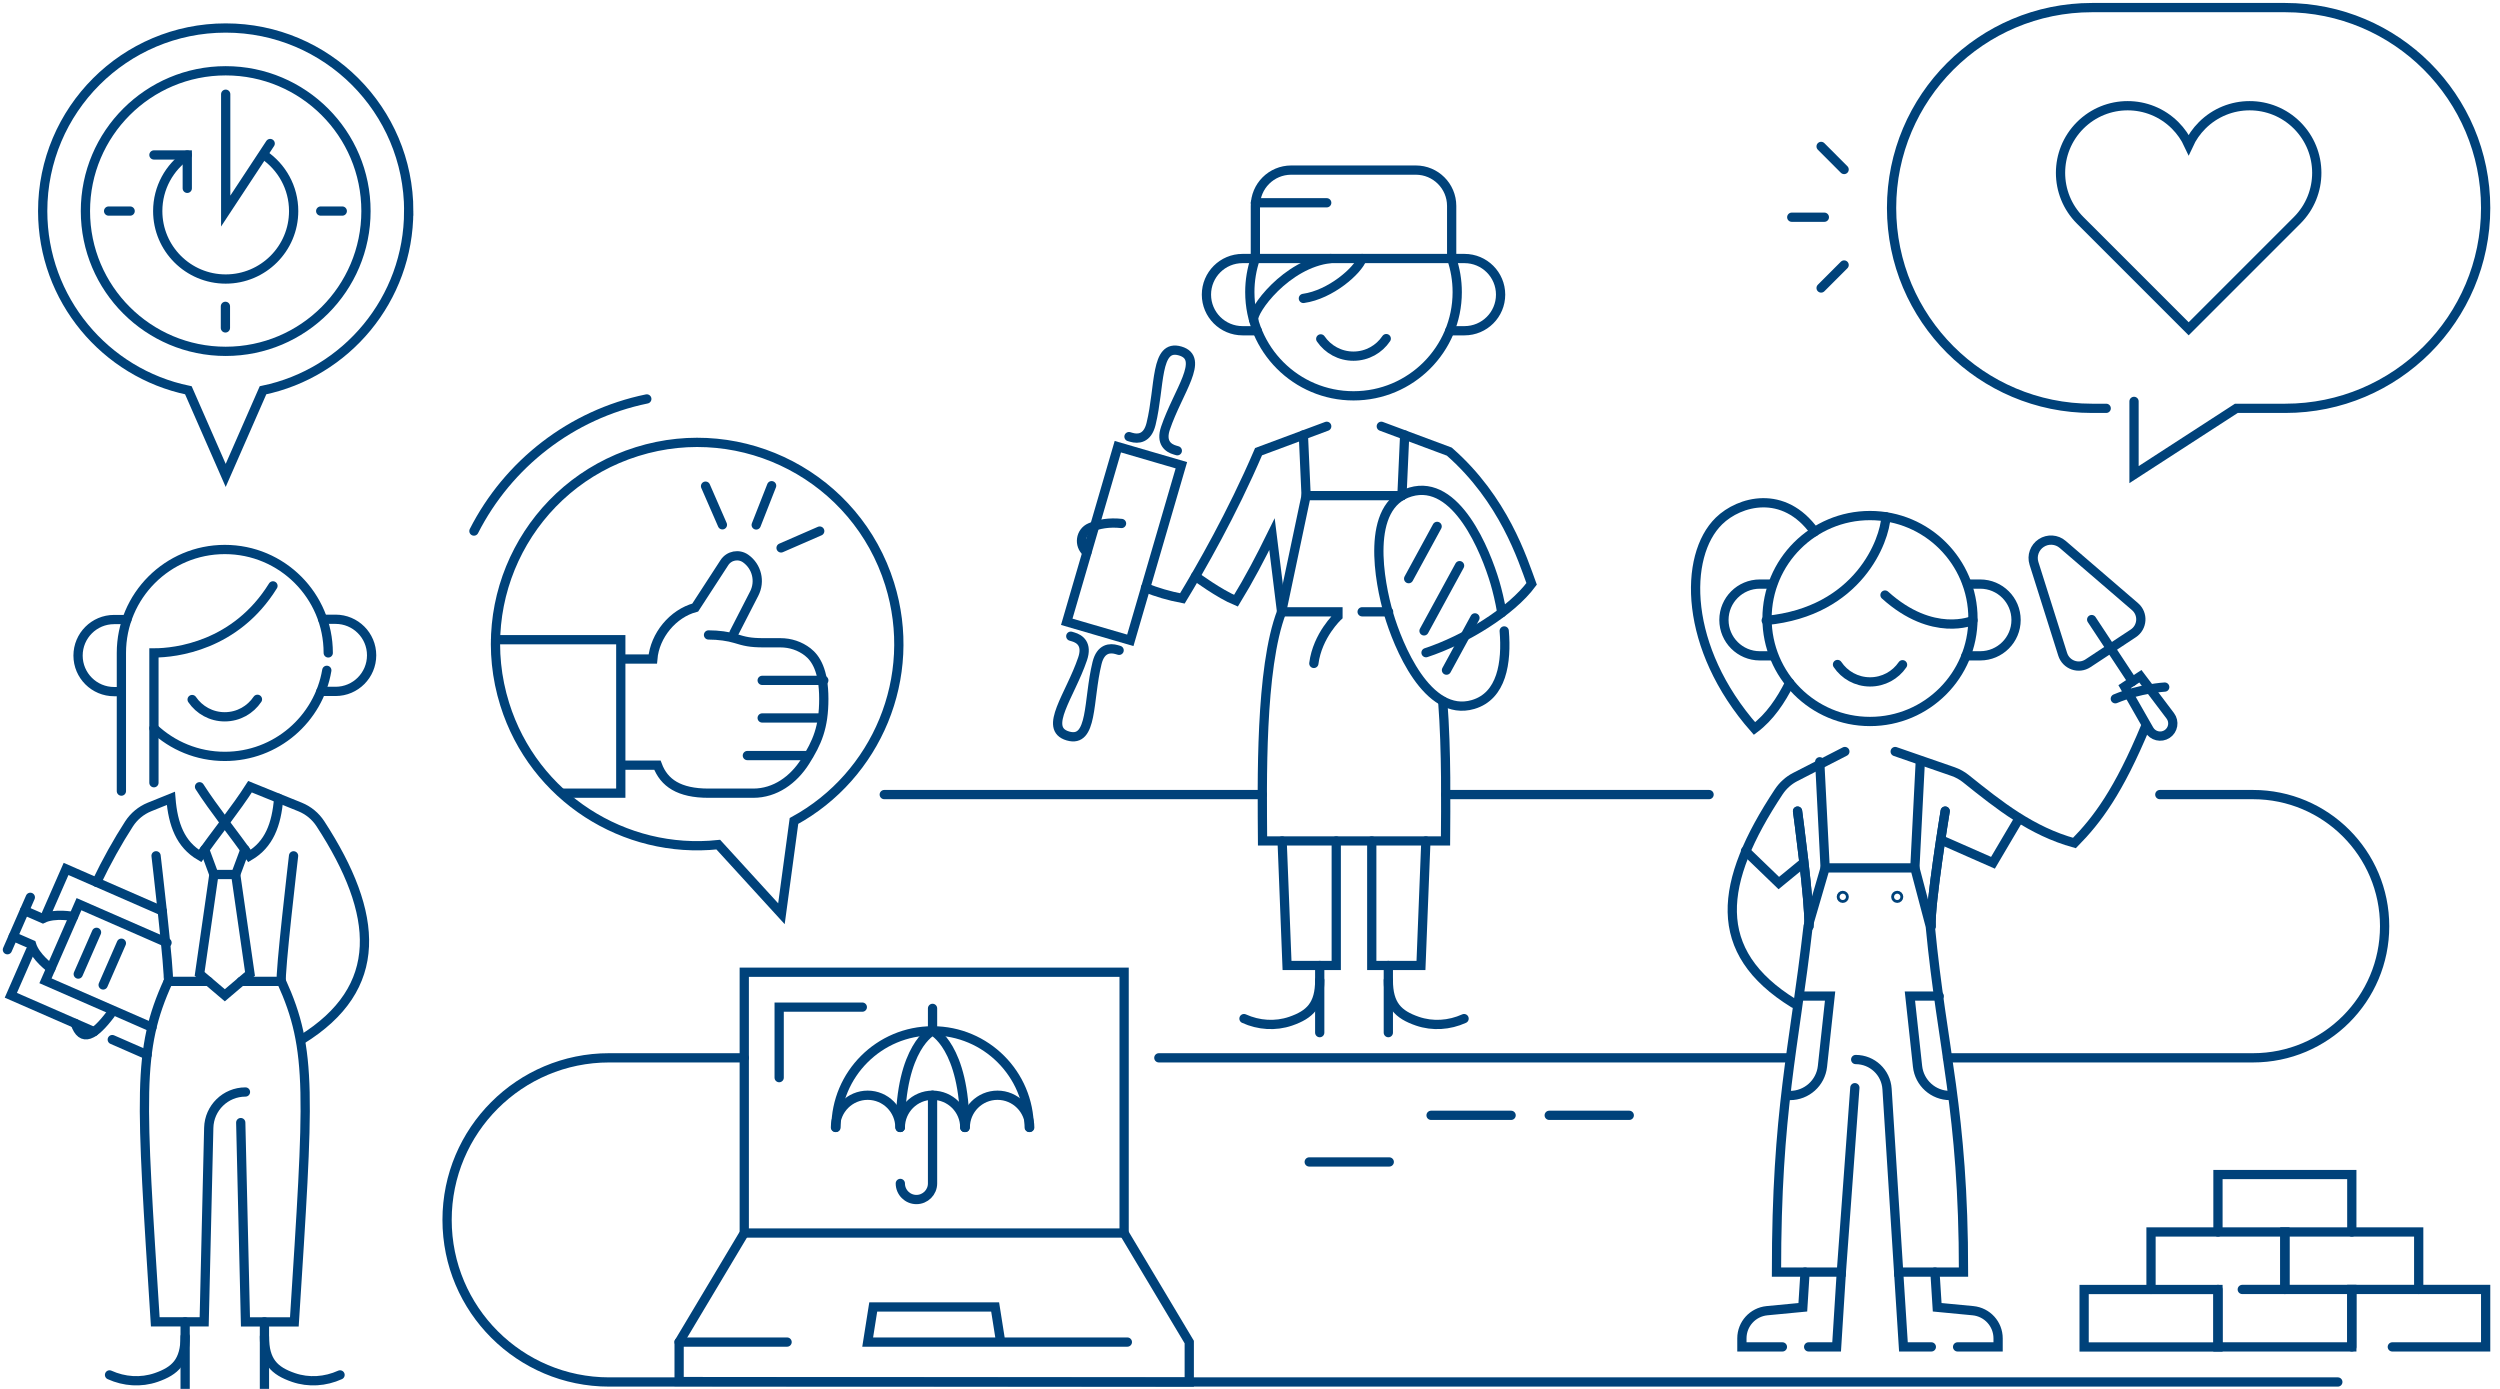 <svg width="540" height="300" viewBox="0 0 540 300" fill="none" xmlns="http://www.w3.org/2000/svg">
<g clip-path="url(#clip0_3979_55357)">
<path d="M56.95 33.41C60.86 36.05 63.43 40.52 63.43 45.59C63.43 53.7 56.86 60.27 48.75 60.27C40.64 60.27 34.07 53.7 34.07 45.59C34.07 40.56 36.6 36.12 40.45 33.48" stroke="#00427A" stroke-width="2" stroke-miterlimit="10" stroke-linecap="round"/>
<path d="M40.45 40.68V33.47H33.25" stroke="#00427A" stroke-width="2" stroke-miterlimit="10" stroke-linecap="round"/>
<path d="M324.39 132.33C323.97 129.8 323.4 127.51 322.91 125.84C320.92 119.09 314.6 103.35 304.68 106.27C294.76 109.19 297.97 125.85 299.95 132.6C301.94 139.35 308.26 155.09 318.19 152.17C324.42 150.34 325.48 143.09 324.91 136.28" stroke="#00427A" stroke-width="2" stroke-miterlimit="10" stroke-linecap="round"/>
<path d="M307.59 136.271L315.27 122.181" stroke="#00427A" stroke-width="2" stroke-miterlimit="10" stroke-linecap="round"/>
<path d="M304.27 124.99L310.42 113.7" stroke="#00427A" stroke-width="2" stroke-miterlimit="10" stroke-linecap="round"/>
<path d="M312.44 144.75L318.59 133.46" stroke="#00427A" stroke-width="2" stroke-miterlimit="10" stroke-linecap="round"/>
<path d="M271.16 43.8H286.57" stroke="#00427A" stroke-width="2" stroke-miterlimit="10" stroke-linecap="round"/>
<path d="M313.56 55.84C314.34 58.12 314.76 60.56 314.76 63.1C314.76 75.47 304.73 85.5 292.36 85.5C279.99 85.5 269.96 75.47 269.96 63.1C269.96 60.56 270.38 58.12 271.16 55.84" stroke="#00427A" stroke-width="2" stroke-miterlimit="10" stroke-linecap="round"/>
<path d="M271.57 71.44H268.39C264.08 71.44 260.59 67.95 260.59 63.64C260.59 59.33 264.08 55.84 268.39 55.84H271.17" stroke="#00427A" stroke-width="2" stroke-miterlimit="10" stroke-linecap="round"/>
<path d="M313.15 71.44H316.33C320.64 71.44 324.13 67.95 324.13 63.64C324.13 59.33 320.64 55.84 316.33 55.84H313.55" stroke="#00427A" stroke-width="2" stroke-miterlimit="10" stroke-linecap="round"/>
<path d="M299.43 73.14C297.91 75.42 295.31 76.92 292.37 76.93C289.43 76.94 286.82 75.46 285.28 73.2" stroke="#00427A" stroke-width="2" stroke-miterlimit="10" stroke-linecap="round"/>
<path d="M298.36 92.08L313.05 97.55C324.84 107.87 328.89 120.83 330.83 126.12C326.4 132.12 316.36 138.24 308.02 140.98" stroke="#00427A" stroke-width="2" stroke-miterlimit="10" stroke-linecap="round"/>
<path d="M234.77 119.3C234.77 119.3 234.75 119.28 234.73 119.27C232.94 117.77 233.35 114.85 235.5 113.95C237.29 113.21 239.55 112.77 242.25 113.07" stroke="#00427A" stroke-width="2" stroke-miterlimit="10" stroke-linecap="round"/>
<path d="M286.57 92.08L271.85 97.56C266.07 111.06 259.34 122.73 255.39 129.26C252.49 128.71 249.84 127.91 247.43 126.95" stroke="#00427A" stroke-width="2" stroke-miterlimit="10" stroke-linecap="round"/>
<path d="M282.12 107.06L281.53 93.96" stroke="#00427A" stroke-width="2" stroke-miterlimit="10" stroke-linecap="round"/>
<path d="M302.82 107.06L303.41 93.96" stroke="#00427A" stroke-width="2" stroke-miterlimit="10" stroke-linecap="round"/>
<path d="M271.16 55.84V44.48C271.16 40.21 274.62 36.74 278.9 36.74H305.82C310.09 36.74 313.56 40.2 313.56 44.48V55.84H271.17H271.16Z" stroke="#00427A" stroke-width="2" stroke-miterlimit="10" stroke-linecap="round"/>
<path d="M294.22 132.15H299.94" stroke="#00427A" stroke-width="2" stroke-miterlimit="10" stroke-linecap="round"/>
<path d="M276.82 132.15H289V133.12C289 133.12 284.57 137.22 283.79 143.3" stroke="#00427A" stroke-width="2" stroke-miterlimit="10" stroke-linecap="round"/>
<path d="M302.82 107.061H282.12L276.83 132.151C272.13 144.421 272.64 169.311 272.71 181.641H312.23C312.27 174.271 312.47 162.431 311.63 151.461" stroke="#00427A" stroke-width="2" stroke-miterlimit="10" stroke-linecap="round"/>
<path d="M296.3 181.65V208.54H306.93L307.99 181.65" stroke="#00427A" stroke-width="2" stroke-miterlimit="10" stroke-linecap="round"/>
<path d="M276.94 181.65L278 208.54H288.63V181.65" stroke="#00427A" stroke-width="2" stroke-miterlimit="10" stroke-linecap="round"/>
<path d="M285.06 223.05V208.54" stroke="#00427A" stroke-width="2" stroke-miterlimit="10" stroke-linecap="round"/>
<path d="M285.06 211.74C285.06 217.07 282.95 219.14 278.78 220.58C275.49 221.71 271.87 221.46 268.7 220.02" stroke="#00427A" stroke-width="2" stroke-miterlimit="10" stroke-linecap="round"/>
<path d="M299.88 223.05V208.54" stroke="#00427A" stroke-width="2" stroke-miterlimit="10" stroke-linecap="round"/>
<path d="M299.88 211.74C299.88 217.07 301.99 219.14 306.16 220.58C309.45 221.71 313.07 221.46 316.24 220.02" stroke="#00427A" stroke-width="2" stroke-miterlimit="10" stroke-linecap="round"/>
<path d="M255.179 100.488L241.451 96.484L230.419 134.308L244.147 138.312L255.179 100.488Z" stroke="#00427A" stroke-width="2" stroke-miterlimit="10" stroke-linecap="round"/>
<path d="M243.86 94.31L244.37 94.46C245.81 94.88 247.84 94.79 248.63 91.56C250.62 83.44 249.47 74.22 254.92 75.81C260.36 77.4 254.43 84.55 251.75 92.47C250.68 95.62 252.34 96.79 253.79 97.21L254.3 97.36" stroke="#00427A" stroke-width="2" stroke-miterlimit="10" stroke-linecap="round"/>
<path d="M241.73 140.47L241.22 140.32C239.78 139.9 237.75 139.99 236.96 143.22C234.97 151.34 236.12 160.56 230.67 158.97C225.23 157.38 231.16 150.23 233.84 142.31C234.91 139.16 233.25 137.99 231.8 137.57L231.29 137.42" stroke="#00427A" stroke-width="2" stroke-miterlimit="10" stroke-linecap="round"/>
<path d="M258.22 124.48C258.22 124.48 263.37 128.28 266.97 129.76C269.84 125.07 272.25 120.47 274.75 115.38L276.82 132.15" stroke="#00427A" stroke-width="2" stroke-miterlimit="10" stroke-linecap="round"/>
<path d="M270.79 69.14C270.34 67.2 277.85 56.88 287.42 55.84" stroke="#00427A" stroke-width="2" stroke-miterlimit="10" stroke-linecap="round"/>
<path d="M281.53 64.46C287.43 63.64 293.31 58.43 294.22 55.84" stroke="#00427A" stroke-width="2" stroke-miterlimit="10" stroke-linecap="round"/>
<path d="M32.82 221.901L9.82 211.851L17.06 195.301L36.08 203.621" stroke="#00427A" stroke-width="2" stroke-miterlimit="10" stroke-linecap="round"/>
<path d="M20.32 222.84L2.34 214.98L6.58 205.29" stroke="#00427A" stroke-width="2" stroke-miterlimit="10" stroke-linecap="round"/>
<path d="M31.77 227.841L24.25 224.551" stroke="#00427A" stroke-width="2" stroke-miterlimit="10" stroke-linecap="round"/>
<path d="M10.03 197.37L14.27 187.69L35.05 196.77" stroke="#00427A" stroke-width="2" stroke-miterlimit="10" stroke-linecap="round"/>
<path d="M6.55 193.82L1.6 205.14" stroke="#00427A" stroke-width="2" stroke-miterlimit="10" stroke-linecap="round"/>
<path d="M10.99 209.17C10.99 209.17 7.62 206.76 6.81 204.01L2.85 202.28" stroke="#00427A" stroke-width="2" stroke-miterlimit="10" stroke-linecap="round"/>
<path d="M5.3 196.681L9.26 198.411C11.83 197.141 15.88 197.971 15.88 197.971" stroke="#00427A" stroke-width="2" stroke-miterlimit="10" stroke-linecap="round"/>
<path d="M16.9 210.401L20.85 201.381" stroke="#00427A" stroke-width="2" stroke-miterlimit="10" stroke-linecap="round"/>
<path d="M22.28 212.75L26.22 203.73" stroke="#00427A" stroke-width="2" stroke-miterlimit="10" stroke-linecap="round"/>
<path d="M26.21 149.39H24.65C20.35 149.39 16.86 145.91 16.86 141.61C16.86 137.31 20.34 133.82 24.64 133.82H27.41" stroke="#00427A" stroke-width="2" stroke-miterlimit="10" stroke-linecap="round"/>
<path d="M69.31 149.341H72.49C76.79 149.341 80.27 145.841 80.27 141.541C80.27 137.241 76.78 133.761 72.48 133.761H69.71" stroke="#00427A" stroke-width="2" stroke-miterlimit="10" stroke-linecap="round"/>
<path d="M39.99 300.001V285.521" stroke="#00427A" stroke-width="2" stroke-miterlimit="10" stroke-linecap="round"/>
<path d="M39.99 288.721C39.99 294.041 37.89 296.101 33.72 297.541C30.44 298.671 26.83 298.421 23.66 296.981" stroke="#00427A" stroke-width="2" stroke-miterlimit="10" stroke-linecap="round"/>
<path d="M57.12 300.001V285.521" stroke="#00427A" stroke-width="2" stroke-miterlimit="10" stroke-linecap="round"/>
<path d="M57.12 288.721C57.12 294.041 59.22 296.101 63.39 297.541C66.67 298.671 70.28 298.421 73.45 296.981" stroke="#00427A" stroke-width="2" stroke-miterlimit="10" stroke-linecap="round"/>
<path d="M53.02 235.871C48.71 235.871 45.19 239.311 45.09 243.611L44.1 285.521H33.54C30.42 236.561 29.57 226.801 36.33 211.981C36.77 211.011 33.71 184.851 33.71 184.851" stroke="#00427A" stroke-width="2" stroke-miterlimit="10" stroke-linecap="round"/>
<path d="M63.41 184.86C63.41 184.86 60.35 211.02 60.79 211.99C67.55 226.81 66.7 236.56 63.58 285.53H53.02L52 242.48" stroke="#00427A" stroke-width="2" stroke-miterlimit="10" stroke-linecap="round"/>
<path d="M52.09 211.98H60.78" stroke="#00427A" stroke-width="2" stroke-miterlimit="10" stroke-linecap="round"/>
<path d="M36.33 211.98H45.02" stroke="#00427A" stroke-width="2" stroke-miterlimit="10" stroke-linecap="round"/>
<path d="M55.61 151.051C54.09 153.321 51.51 154.821 48.57 154.831C45.63 154.841 43.04 153.361 41.5 151.101" stroke="#00427A" stroke-width="2" stroke-miterlimit="10" stroke-linecap="round"/>
<path d="M70.9 141.03C70.9 128.69 60.9 118.69 48.56 118.69C36.22 118.69 26.22 128.69 26.22 141.03V170.88" stroke="#00427A" stroke-width="2" stroke-miterlimit="10" stroke-linecap="round"/>
<path d="M33.25 157.31C37.25 161.07 42.63 163.38 48.56 163.38C59.62 163.38 68.81 155.34 70.59 144.79" stroke="#00427A" stroke-width="2" stroke-miterlimit="10" stroke-linecap="round"/>
<path d="M44.21 183.501L46.2 188.891L43.12 210.361L48.56 214.981L54 210.361L50.91 188.891L52.91 183.501" stroke="#00427A" stroke-width="2" stroke-miterlimit="10" stroke-linecap="round"/>
<path d="M50.91 188.891H46.2" stroke="#00427A" stroke-width="2" stroke-miterlimit="10" stroke-linecap="round"/>
<path d="M43.1 169.94C45.96 174.45 51 180.79 53.89 184.88C58.1 182.4 59.73 178.15 60.19 172.45" stroke="#00427A" stroke-width="2" stroke-miterlimit="10" stroke-linecap="round"/>
<path d="M20.86 190.571C23 186.091 25.44 181.721 27.88 177.951C28.94 176.321 30.48 175.041 32.28 174.311L36.91 172.441C37.37 178.141 39 182.401 43.21 184.871C46.11 180.781 51.14 174.441 54 169.931L64.82 174.311C66.62 175.041 68.16 176.311 69.22 177.951C81.92 197.491 83.2 213.431 65.07 224.601" stroke="#00427A" stroke-width="2" stroke-miterlimit="10" stroke-linecap="round"/>
<path d="M33.25 169.071V141.031C37.94 141.031 50.91 139.541 58.96 126.551" stroke="#00427A" stroke-width="2" stroke-miterlimit="10" stroke-linecap="round"/>
<path d="M23.86 219.101C20.33 223.771 17.67 225.241 16.25 221.061" stroke="#00427A" stroke-width="2" stroke-miterlimit="10" stroke-linecap="round"/>
<path d="M391.95 114.86C385.27 105.54 375.66 108.26 371.3 112.53C363.58 120.07 363.65 139.96 378.97 157.36C382.27 154.89 384.67 151.3 386.57 147.51" stroke="#00427A" stroke-width="2" stroke-miterlimit="10" stroke-linecap="round"/>
<path d="M407.36 111.63C407.13 116.64 401.53 132.1 381.5 134.02" stroke="#00427A" stroke-width="2" stroke-miterlimit="10" stroke-linecap="round"/>
<path d="M407.16 128.53C417.51 137.87 426.16 134.01 426.16 134.01" stroke="#00427A" stroke-width="2" stroke-miterlimit="10" stroke-linecap="round"/>
<path d="M424.63 141.66H427.72C432 141.66 435.47 138.19 435.47 133.91C435.47 129.63 432 126.16 427.72 126.16H424.96" stroke="#00427A" stroke-width="2" stroke-miterlimit="10" stroke-linecap="round"/>
<path d="M382.88 141.66H380.12C375.84 141.66 372.37 138.19 372.37 133.91C372.37 129.63 375.84 126.16 380.12 126.16H382.88" stroke="#00427A" stroke-width="2" stroke-miterlimit="10" stroke-linecap="round"/>
<path d="M398.49 162.33L387.76 167.84C386.31 168.58 385.09 169.7 384.19 171.06C371.27 190.61 369.3 205.53 387.47 216.73" stroke="#00427A" stroke-width="2" stroke-miterlimit="10" stroke-linecap="round"/>
<path d="M396.9 143.53C398.41 145.79 400.98 147.28 403.91 147.29C406.84 147.3 409.42 145.83 410.95 143.58" stroke="#00427A" stroke-width="2" stroke-miterlimit="10" stroke-linecap="round"/>
<path d="M390.73 200.09C390.98 195.27 388.27 175.2 388.27 175.2" stroke="#00427A" stroke-width="2" stroke-miterlimit="10" stroke-linecap="round"/>
<path d="M420.16 175.2C420.16 175.2 416.86 195.27 417.12 200.09" stroke="#00427A" stroke-width="2" stroke-miterlimit="10" stroke-linecap="round"/>
<path d="M400.65 234.94L397.73 274.77H383.72C383.72 239.68 387.49 226.87 390.55 200.08L394.23 187.47H413.61L416.94 200.08C419.5 226.86 424.12 239.67 424.12 274.77H410.11L407.6 235.21C407.37 231.64 404.41 228.86 400.83 228.86" stroke="#00427A" stroke-width="2" stroke-miterlimit="10" stroke-linecap="round"/>
<path d="M413.61 187.48L414.78 164.54" stroke="#00427A" stroke-width="2" stroke-miterlimit="10" stroke-linecap="round"/>
<path d="M394.23 187.48L393.06 164.54" stroke="#00427A" stroke-width="2" stroke-miterlimit="10" stroke-linecap="round"/>
<path d="M398.039 194.03C398.211 194.03 398.349 193.891 398.349 193.72C398.349 193.549 398.211 193.41 398.039 193.41C397.868 193.41 397.729 193.549 397.729 193.72C397.729 193.891 397.868 194.03 398.039 194.03Z" stroke="#00427A" stroke-width="2" stroke-miterlimit="10" stroke-linecap="round"/>
<path d="M409.8 194.03C409.971 194.03 410.11 193.891 410.11 193.72C410.11 193.549 409.971 193.41 409.8 193.41C409.629 193.41 409.49 193.549 409.49 193.72C409.49 193.891 409.629 194.03 409.8 194.03Z" stroke="#00427A" stroke-width="2" stroke-miterlimit="10" stroke-linecap="round"/>
<path d="M421.2 236.63C417.6 236.63 414.58 233.92 414.19 230.34L412.54 215.15H418.87" stroke="#00427A" stroke-width="2" stroke-miterlimit="10" stroke-linecap="round"/>
<path d="M386.64 236.63C390.24 236.63 393.26 233.92 393.65 230.34L395.3 215.15H388.97" stroke="#00427A" stroke-width="2" stroke-miterlimit="10" stroke-linecap="round"/>
<path d="M377.03 183.8L384.22 190.74L389.39 186.5" stroke="#00427A" stroke-width="2" stroke-miterlimit="10" stroke-linecap="round"/>
<path d="M410.11 274.78L411.14 290.93H417.17" stroke="#00427A" stroke-width="2" stroke-miterlimit="10" stroke-linecap="round"/>
<path d="M422.84 290.931H431.59V289.081C431.59 285.991 429.24 283.411 426.17 283.111L418.43 282.371L417.95 274.771" stroke="#00427A" stroke-width="2" stroke-miterlimit="10" stroke-linecap="round"/>
<path d="M397.73 274.78L396.71 290.93H390.67" stroke="#00427A" stroke-width="2" stroke-miterlimit="10" stroke-linecap="round"/>
<path d="M385 290.931H376.25V289.081C376.25 285.991 378.6 283.411 381.67 283.111L389.41 282.371L389.89 274.771" stroke="#00427A" stroke-width="2" stroke-miterlimit="10" stroke-linecap="round"/>
<path d="M463.51 156.761C457.59 171.031 452.96 177.131 448.08 182.091C438.78 179.511 431.89 174.011 424.64 168.201C423.81 167.531 422.86 167.011 421.86 166.661L409.36 162.331" stroke="#00427A" stroke-width="2" stroke-miterlimit="10" stroke-linecap="round"/>
<path d="M390.73 200.091C390.98 195.271 388.27 175.201 388.27 175.201" stroke="#00427A" stroke-width="2" stroke-miterlimit="10" stroke-linecap="round"/>
<path d="M420.16 175.201C420.16 175.201 416.86 195.271 417.12 200.091" stroke="#00427A" stroke-width="2" stroke-miterlimit="10" stroke-linecap="round"/>
<path d="M435.73 177.46L430.48 186.36L419.61 181.57" stroke="#00427A" stroke-width="2" stroke-miterlimit="10" stroke-linecap="round"/>
<path d="M403.92 155.84C416.203 155.84 426.16 145.883 426.16 133.6C426.16 121.318 416.203 111.36 403.92 111.36C391.637 111.36 381.68 121.318 381.68 133.6C381.68 145.883 391.637 155.84 403.92 155.84Z" stroke="#00427A" stroke-width="2" stroke-miterlimit="10" stroke-linecap="round"/>
<path d="M455.9 140.04L451 143.27C448.99 144.6 446.27 143.63 445.54 141.33L439.34 121.69C438.82 120.04 439.46 118.25 440.9 117.3C442.34 116.35 444.24 116.47 445.55 117.6L461.16 131.03C462.99 132.6 462.8 135.48 460.79 136.81L455.89 140.04H455.9Z" stroke="#00427A" stroke-width="2" stroke-miterlimit="10" stroke-linecap="round"/>
<path d="M451.8 133.83L460.61 147.19" stroke="#00427A" stroke-width="2" stroke-miterlimit="10" stroke-linecap="round"/>
<path d="M458.91 148.32L464.22 157.62C465 158.99 466.78 159.42 468.1 158.55C469.42 157.68 469.73 155.88 468.78 154.62L462.32 146.07L458.91 148.32Z" stroke="#00427A" stroke-width="2" stroke-miterlimit="10" stroke-linecap="round"/>
<path d="M467.58 148.41C467.58 148.41 462.24 148.7 456.91 150.93" stroke="#00427A" stroke-width="2" stroke-miterlimit="10" stroke-linecap="round"/>
<path d="M479.08 278.521V290.931H507.99V278.521H484.33" stroke="#00427A" stroke-width="2" stroke-miterlimit="10" stroke-linecap="round"/>
<path d="M450.17 290.94H479.08V278.53H450.17V290.94Z" stroke="#00427A" stroke-width="2" stroke-miterlimit="10" stroke-linecap="round"/>
<path d="M493.53 278.52V266.11H464.62V278.52" stroke="#00427A" stroke-width="2" stroke-miterlimit="10" stroke-linecap="round"/>
<path d="M507.99 266.11V253.7H479.08V266.11" stroke="#00427A" stroke-width="2" stroke-miterlimit="10" stroke-linecap="round"/>
<path d="M522.44 278.52V266.11H493.53V278.52" stroke="#00427A" stroke-width="2" stroke-miterlimit="10" stroke-linecap="round"/>
<path d="M516.74 290.931H536.9V278.521H507.99V290.931" stroke="#00427A" stroke-width="2" stroke-miterlimit="10" stroke-linecap="round"/>
<path d="M449.32 47.59L472.75 71.02L496.18 47.59C501.84 41.93 501.84 32.74 496.18 27.08C490.52 21.42 481.33 21.42 475.67 27.08C474.42 28.33 473.45 29.74 472.75 31.26C472.05 29.75 471.08 28.33 469.83 27.08C464.17 21.42 454.98 21.42 449.32 27.08C443.66 32.74 443.66 41.93 449.32 47.59" stroke="#00427A" stroke-width="2" stroke-miterlimit="10" stroke-linecap="round"/>
<path d="M460.95 86.7V102.52L483.05 88.2H493.62C517.52 88.2 536.9 68.82 536.9 44.92C536.9 21.02 517.52 1.64 493.62 1.64H451.86C427.96 1.64 408.58 21.02 408.58 44.92C408.58 68.82 427.96 88.2 451.86 88.2H454.94" stroke="#00427A" stroke-width="2" stroke-miterlimit="10" stroke-linecap="round"/>
<path d="M387.02 46.92H394.06" stroke="#00427A" stroke-width="2" stroke-miterlimit="10" stroke-linecap="round"/>
<path d="M393.36 62.209L398.33 57.239" stroke="#00427A" stroke-width="2" stroke-miterlimit="10" stroke-linecap="round"/>
<path d="M398.33 36.61L393.36 31.63" stroke="#00427A" stroke-width="2" stroke-miterlimit="10" stroke-linecap="round"/>
<path d="M256.88 289.89L242.81 266.34V210H160.76V266.34L146.69 289.89V298.42L256.88 298.52V289.89Z" stroke="#00427A" stroke-width="2" stroke-miterlimit="10" stroke-linecap="round"/>
<path d="M146.69 289.89H170.01" stroke="#00427A" stroke-width="2" stroke-miterlimit="10" stroke-linecap="round"/>
<path d="M216.15 289.89L214.95 282.3H188.62L187.42 289.89H243.51" stroke="#00427A" stroke-width="2" stroke-miterlimit="10" stroke-linecap="round"/>
<path d="M242.81 266.34H160.76" stroke="#00427A" stroke-width="2" stroke-miterlimit="10" stroke-linecap="round"/>
<path d="M186.26 217.54H168.3V232.77" stroke="#00427A" stroke-width="2" stroke-miterlimit="10" stroke-linecap="round"/>
<path d="M222.31 243.53C222.31 232 212.96 222.66 201.44 222.66C189.92 222.66 180.57 232.01 180.57 243.53" stroke="#00427A" stroke-width="2" stroke-miterlimit="10" stroke-linecap="round"/>
<path d="M208.39 243.53C208.39 239.69 205.27 236.57 201.43 236.57C197.59 236.57 194.47 239.69 194.47 243.53" stroke="#00427A" stroke-width="2" stroke-miterlimit="10" stroke-linecap="round"/>
<path d="M222.42 243.53C222.42 239.69 219.3 236.57 215.46 236.57C211.62 236.57 208.5 239.69 208.5 243.53" stroke="#00427A" stroke-width="2" stroke-miterlimit="10" stroke-linecap="round"/>
<path d="M194.38 243.53C194.38 239.69 191.26 236.57 187.42 236.57C183.58 236.57 180.46 239.69 180.46 243.53" stroke="#00427A" stroke-width="2" stroke-miterlimit="10" stroke-linecap="round"/>
<path d="M201.43 222.66C201.43 222.66 194.47 226.04 194.47 243.53" stroke="#00427A" stroke-width="2" stroke-miterlimit="10" stroke-linecap="round"/>
<path d="M201.43 222.66C201.43 222.66 208.39 226.04 208.39 243.53" stroke="#00427A" stroke-width="2" stroke-miterlimit="10" stroke-linecap="round"/>
<path d="M201.43 217.81V222.66" stroke="#00427A" stroke-width="2" stroke-miterlimit="10" stroke-linecap="round"/>
<path d="M201.43 236.57V255.62C201.43 257.54 199.87 259.1 197.95 259.1C196.03 259.1 194.47 257.54 194.47 255.62" stroke="#00427A" stroke-width="2" stroke-miterlimit="10" stroke-linecap="round"/>
<path d="M134.62 165.27H142C143.44 169.12 146.69 171.33 153.05 171.33H162.69C167.43 171.33 171.39 168.47 173.92 164.47C176.52 160.36 177.94 157.08 177.94 150.95C177.94 144.82 176.19 142.16 174.46 140.82C172.78 139.52 170.71 138.84 168.59 138.84H165.04C161.97 138.84 160.86 138.53 158.85 137.92C157.3 137.45 155.19 137.15 153.04 137.15" stroke="#00427A" stroke-width="2" stroke-miterlimit="10" stroke-linecap="round"/>
<path d="M134.62 142.35H141C141.44 137.2 145.38 132.52 150.17 131.23L156.47 121.53C157.48 119.98 159.57 119.58 161.08 120.66C163.48 122.37 164.26 125.58 162.91 128.21L158.53 136.75" stroke="#00427A" stroke-width="2" stroke-miterlimit="10" stroke-linecap="round"/>
<path d="M107.04 138.18H134.09V171.32H121.69" stroke="#00427A" stroke-width="2" stroke-miterlimit="10" stroke-linecap="round"/>
<path d="M164.63 146.96H177.94" stroke="#00427A" stroke-width="2" stroke-miterlimit="10" stroke-linecap="round"/>
<path d="M164.63 155.08H177.61" stroke="#00427A" stroke-width="2" stroke-miterlimit="10" stroke-linecap="round"/>
<path d="M161.43 163.2H174.55" stroke="#00427A" stroke-width="2" stroke-miterlimit="10" stroke-linecap="round"/>
<path d="M166.67 104.91L163.34 113.39" stroke="#00427A" stroke-width="2" stroke-miterlimit="10" stroke-linecap="round"/>
<path d="M152.4 105.01L156.04 113.36" stroke="#00427A" stroke-width="2" stroke-miterlimit="10" stroke-linecap="round"/>
<path d="M177.06 114.71L168.71 118.35" stroke="#00427A" stroke-width="2" stroke-miterlimit="10" stroke-linecap="round"/>
<path d="M192.16 126.13C184.99 103.17 160.56 90.37 137.6 97.55C114.64 104.72 101.84 129.15 109.02 152.11C115.32 172.27 134.92 184.59 155.15 182.44L168.79 197.37C168.79 197.37 171.45 177.71 171.5 177.33C189.35 167.58 198.46 146.29 192.16 126.13V126.13Z" stroke="#00427A" stroke-width="2" stroke-miterlimit="10" stroke-linecap="round"/>
<path d="M102.37 114.71C109.72 100.25 123.38 89.52 139.71 86.17" stroke="#00427A" stroke-width="2" stroke-miterlimit="10" stroke-linecap="round"/>
<path d="M48.75 75.89C65.484 75.89 79.05 62.324 79.05 45.59C79.05 28.856 65.484 15.29 48.75 15.29C32.016 15.29 18.45 28.856 18.45 45.59C18.45 62.324 32.016 75.89 48.75 75.89Z" stroke="#00427A" stroke-width="2" stroke-miterlimit="10" stroke-linecap="round"/>
<path d="M48.75 20.35V45.59L58.36 31" stroke="#00427A" stroke-width="2" stroke-miterlimit="10" stroke-linecap="round"/>
<path d="M73.93 45.59H69.27" stroke="#00427A" stroke-width="2" stroke-miterlimit="10" stroke-linecap="round"/>
<path d="M28.11 45.59H23.46" stroke="#00427A" stroke-width="2" stroke-miterlimit="10" stroke-linecap="round"/>
<path d="M48.69 66.17V70.83" stroke="#00427A" stroke-width="2" stroke-miterlimit="10" stroke-linecap="round"/>
<path d="M88.29 45.59C88.29 23.76 70.59 6.05 48.75 6.05C26.91 6.05 9.22 23.76 9.22 45.59C9.22 64.66 22.73 80.58 40.69 84.3L48.75 102.69C48.75 102.69 54.63 89.27 56.81 84.3C74.78 80.58 88.28 64.66 88.28 45.59H88.29Z" stroke="#00427A" stroke-width="2" stroke-miterlimit="10" stroke-linecap="round"/>
<path d="M309.11 240.91H326.4" stroke="#00427A" stroke-width="2" stroke-miterlimit="10" stroke-linecap="round"/>
<path d="M334.63 240.91H351.92" stroke="#00427A" stroke-width="2" stroke-miterlimit="10" stroke-linecap="round"/>
<path d="M282.79 250.98H300.08" stroke="#00427A" stroke-width="2" stroke-miterlimit="10" stroke-linecap="round"/>
<path d="M160.76 228.49H131.58C112.24 228.49 96.57 244.17 96.57 263.5C96.57 282.84 112.25 298.51 131.58 298.51H504.97" stroke="#00427A" stroke-width="2" stroke-miterlimit="10" stroke-linecap="round"/>
<path d="M386.64 228.49H250.31" stroke="#00427A" stroke-width="2" stroke-miterlimit="10" stroke-linecap="round"/>
<path d="M466.52 171.63H486.65C502.35 171.63 515.08 184.36 515.08 200.06C515.08 215.76 502.35 228.49 486.65 228.49H420.66" stroke="#00427A" stroke-width="2" stroke-miterlimit="10" stroke-linecap="round"/>
<path d="M312.28 171.63H369.16" stroke="#00427A" stroke-width="2" stroke-miterlimit="10" stroke-linecap="round"/>
<path d="M191 171.63H272.66" stroke="#00427A" stroke-width="2" stroke-miterlimit="10" stroke-linecap="round"/>
</g>
<defs>
<clipPath id="clip0_3979_55357">
<rect width="540" height="300" fill="white"/>
</clipPath>
</defs>
</svg>
